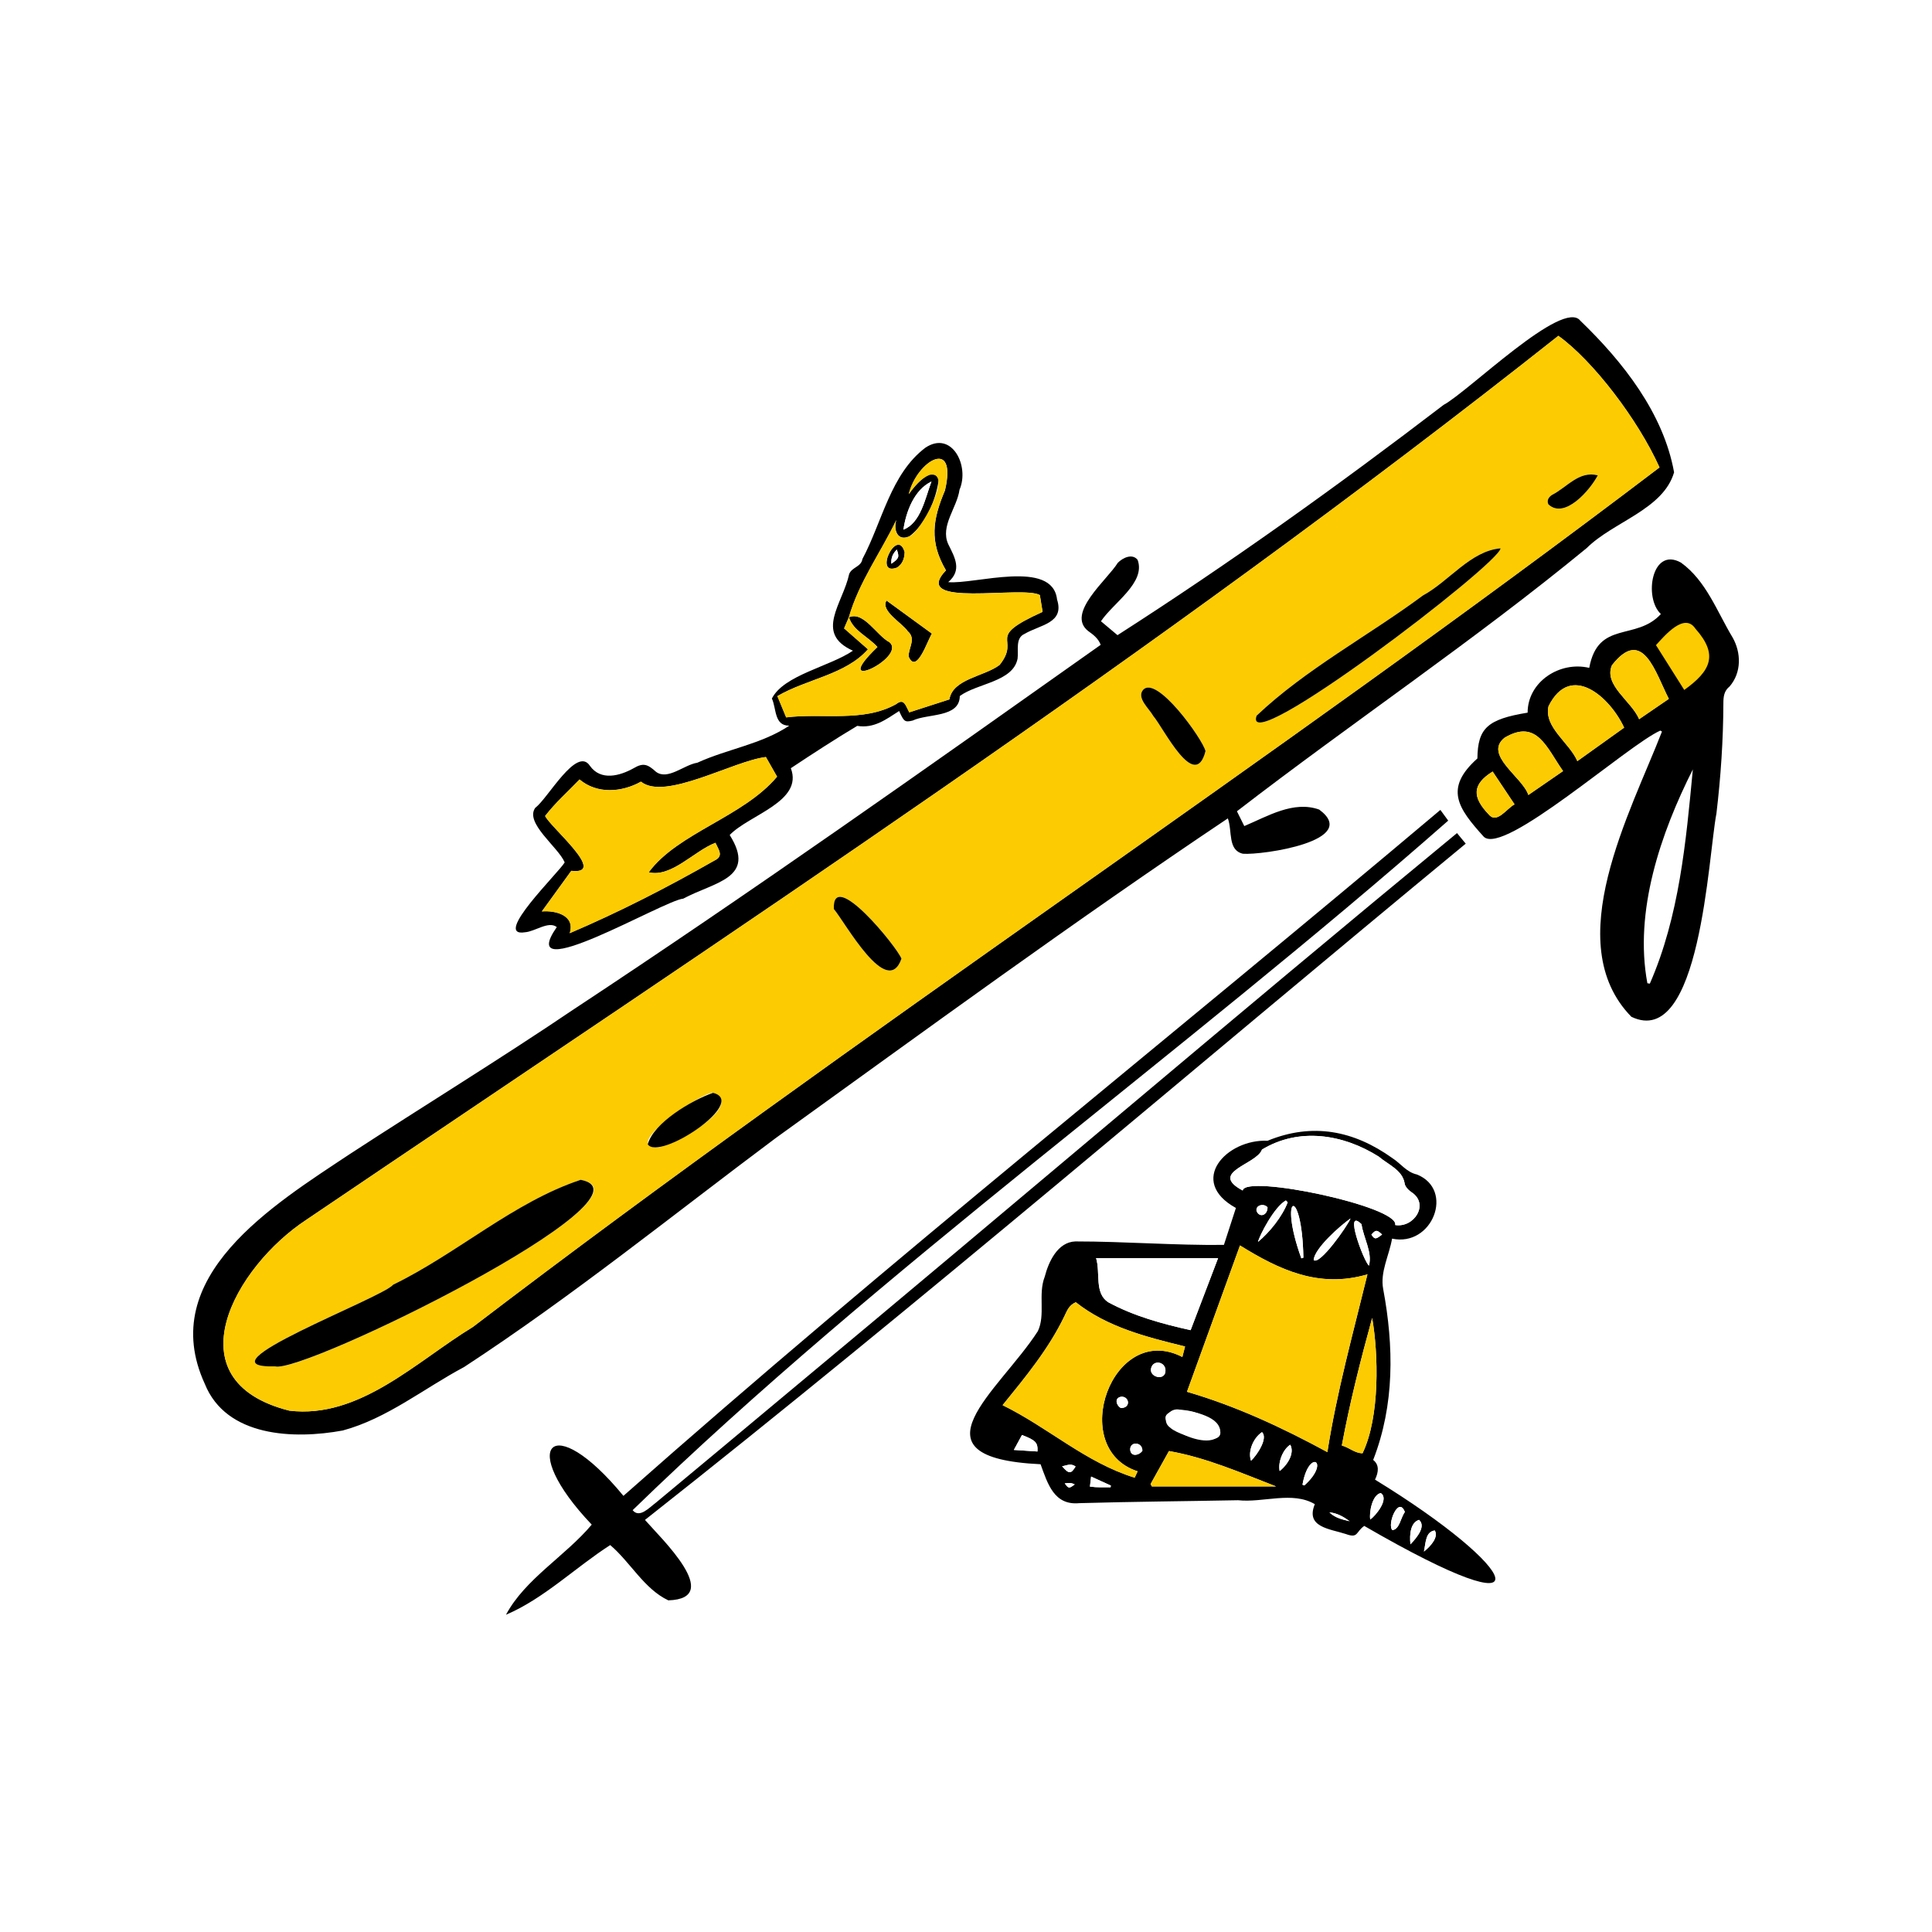 <svg xmlns="http://www.w3.org/2000/svg" baseProfile="tiny" viewBox="0 0 45 45" width="45" height="45"><rect x="0" y="0" width="45" height="45" fill="#fff"/><svg xmlns="http://www.w3.org/2000/svg" xml:space="preserve" id="Vrstva_1" x="0" y="0" enable-background="new 0 0 283.46 283.46" version="1.1" viewBox="0 0 283.46 283.46"><style>.st0{fill:#FFFFFF;}
	.st1{fill:#FDCB02;}</style><path d="M181.48 119.03c.4.81.72 1.44 1.08 2.17 3.43-1.44 7.21-3.77 10.99-2.42 6.2 4.58-8.35 6.7-11.19 6.48-2.26-.52-1.53-3.3-2.21-5.19-22.58 15.13-44.27 31.01-66.29 46.87-15.17 11.33-29.9 23.26-45.77 33.63-5.88 3.13-11.31 7.56-17.8 9.31-7.15 1.32-17.1.97-20.24-6.84-7.23-15.73 10.11-26.29 21.28-33.72 10.9-7.11 21.99-13.9 32.78-21.19 26.23-17.3 51.77-35.39 77.38-53.52-.32-.91-1.09-1.5-1.81-2.01-3.35-2.58 2.81-7.56 4.31-10.01.73-.76 2.14-1.43 2.92-.45 1.23 3.35-3.56 6.29-5.38 9.01.85.71 1.61 1.35 2.43 2.04 16.47-10.56 32.33-21.92 47.85-33.79 3.56-1.89 17.53-15.66 20.06-12.34 6.24 6.01 12.19 13.56 13.75 22.24-1.59 5.46-8.96 7.26-12.82 11.11-16.54 13.6-34.36 25.54-51.32 38.62zm47.16-69.76C169.85 95.81 107 136.98 44.94 178.97c-10.4 6.83-19.97 23.59-2.49 28 10.32 1.24 18.66-7.25 26.93-12.28 56.97-43.49 117.03-82.75 174.1-126.11-3.18-7.08-9.81-15.7-14.84-19.31zM179.57 182.65c.59-1.8 1.19-3.66 1.76-5.42-7.15-3.95-1.35-10.14 4.64-9.86 6.6-2.7 12.66-1.5 18.32 2.55 1.24.8 2.07 2.06 3.6 2.4 5.56 2.23 2.28 10.68-3.65 9.41-.41 2.45-1.78 4.9-1.3 7.4 1.57 8.41 1.68 16.98-1.47 25.07.9.7.82 1.75.27 2.89 21.23 13 26.31 22.96-1.58 6.79-1.27.88-.85 1.87-2.7 1.19-2.36-.77-5.96-.99-4.55-4.38-3.28-1.95-7.6-.18-11.27-.58-7.76.15-15.53.21-23.29.43-3.7.35-4.63-2.84-5.68-5.71-19.81-.94-6.08-10.7-.4-19.52 1.15-2.4 0-5.41 1.01-7.99.57-2.2 1.89-5.09 4.5-5.18 7.27 0 14.55.59 21.79.51zm-5.42 21.55c7.24 2.11 13.99 5.26 20.6 8.85 1.39-8.87 3.76-17.38 5.88-26.08-7.14 2.1-12.99-.7-18.7-4.24-2.61 7.19-5.19 14.29-7.78 21.47zm-7.24 11.67c-10.39-3.38-3.69-22.07 6.56-16.78.13-.5.25-.97.4-1.54-5.8-1.42-11.42-2.85-16.03-6.49-1.04.44-1.31 1.31-1.67 2.04-2.32 4.83-5.73 8.95-9.07 13.06 6.7 3.28 12.19 8.42 19.38 10.64.17-.38.31-.69.43-.93zm15.42-41.2c.28-2.43 22.98 2.32 22.37 5.07 2.77.44 5.08-3.11 2.35-4.84-.44-.3-.97-.87-.98-1.33-.33-1.91-2.45-2.72-3.79-3.87-5.22-3.3-11.7-4.33-17.13-1.03-.77 2.2-7.91 3.3-2.82 6zm-21.51 9.92c.66 2.2-.29 5.14 1.79 6.48 3.8 2.05 7.9 3.16 12.07 4.09 1.34-3.52 2.67-7 4.03-10.57h-17.89zm7.99 33.15c.06.11.13.23.19.34h18.22c-5.29-2.05-10.3-4.24-15.71-5.19-.94 1.7-1.82 3.28-2.7 4.85zm28.06-5.66c1.16.34 1.91 1.13 3.04 1.14 2.58-5.35 2.33-14.61 1.41-19.85-1.73 6.29-3.28 12.41-4.45 18.71zm-23.66-5.23c-6.95.69 4.55 7.03 5.83 3.36.11-2.38-3.9-3.13-5.83-3.36zm17.72-22.23.3-.09c-.19-10.77-3.76-9.47-.3.09zm9.92 1.07c.54-1.94-.81-4.08-1.09-6.08-2.69-2.6.36 5.53 1.09 6.08zm-2.7-6.92c-1.51 1.05-5.31 4.41-5.41 6.1.88.83 4.99-5.04 5.41-6.1zm-9.22-2.37-.27-.27c-1.7.94-3.84 5.08-4.09 6.08 1.72-1.42 3.56-3.72 4.36-5.81zm-40.18 36.33c1.32.09 2.39.16 3.46.23.08-1.3-.26-1.65-2.27-2.42-.34.63-.69 1.28-1.19 2.19zm36.41-2.61c-1.29.86-2.11 2.82-1.61 4.2.88-.83 2.54-3.3 1.61-4.2zm15.88 12.82c.81-.56 2.84-3.05 1.54-3.88-1.24.25-1.72 2.8-1.54 3.88zm-13.29-7.11c1.5-1.22 2.13-2.87 1.55-3.86-1.05.67-1.82 2.52-1.55 3.86zm3.35 2c.19.08.25.12.27.11 3.92-3.51.67-5.49-.27-.11zm15.02 4.01c-.93-2.47-2.67 1.91-1.82 2.66 1.06-.15 1.18-1.79 1.82-2.66zm.82 4.74c.96-1.01 2.31-2.65 1.26-3.59-1.23.39-1.42 2.09-1.26 3.59zm-44-8.37c.01-.08.03-.17.04-.25-.93-.42-1.86-.85-2.9-1.32-.06.56-.11.98-.17 1.47 1.07.15 2 .09 3.03.1zm8.05-16.99c.15-1.45-1.87-1.83-2.12-.38-.19 1.23 2 1.77 2.12.38zm37.93 26.42c1.04-.83 2.16-2.13 1.59-3.09-1.35.18-1.31 1.73-1.59 3.09zm-41.31-14.79c.02-1.32-1.82-1.41-1.79-.18.07 1.15 1.34.86 1.79.18zm-3.16-6.27c1.47.02 1.28-1.66.11-1.66-1.12.13-.79 1.29-.11 1.66zm21.52-29.44c-.49-.62-1.78-.36-1.61.53.4 1.03 1.61.68 1.61-.53zm-28.16 38.02c-.74-.53-1.32-.12-1.98-.04.99 1.16 1.3 1.17 1.98.04zm37.24 6.73c.83.81 1.9 1.05 2.97 1.3-.9-.65-1.84-1.2-2.97-1.3zm7.73-40.76c-.8-.77-.96-.67-1.57.01.54.86.77.57 1.57-.01zm-45.1 36.67c-.49-.28-.94-.22-1.46-.16.59.78.59.78 1.46.16zM243.6 107.19c-4.76 2.1-22.95 18.4-25.9 15.58-3.79-4.19-5.86-7.09-.94-11.49.06-4.43 1.44-5.75 7.37-6.72 0-4.55 4.74-7.6 9.04-6.57 1.3-7.04 6.85-3.9 10.51-7.9-2.55-2.38-1.34-9.93 2.94-7.55 3.71 2.66 5.3 7.21 7.59 11 1.25 2.21 1.33 5.11-.44 7.17-.83.66-.92 1.51-.92 2.49-.02 5.4-.38 10.79-1.02 16.16-1.21 6.22-2.34 34.69-12.48 29.82-10.59-10.84-.08-30.05 4.49-41.85-.08-.04-.16-.09-.24-.14zm-1.9 37.07.36.06c4.32-9.86 5.31-20.83 6.31-31.43-4.73 9.37-8.64 20.82-6.67 31.37zm-3.41-37.5c-2.08-4.49-7.85-9.66-11.09-3.14-.7 3.09 3.06 5.33 4.23 8.05 2.29-1.64 4.48-3.21 6.86-4.91zm-8.96 6.37c-2.4-3.39-3.82-7.73-8.58-4.89-3.14 2.51 2.66 5.79 3.49 8.4 1.85-1.28 3.42-2.36 5.09-3.51zm11.16-7.61c1.51-1.04 2.97-2.03 4.36-2.99-1.96-3.75-3.8-10.75-8.35-4.93-1.25 2.93 2.87 5.25 3.99 7.92zm-18.28 12.49c-1.1-1.65-2.12-3.18-3.21-4.81-3.07 1.9-2.97 3.78-.62 6.25 1.21 1.52 2.61-.77 3.83-1.44zM211.33 118.83c.43.59.77 1.05 1.15 1.57-38.86 34.19-83.33 65.87-119.66 101.17 1.01 1.25 2.48-.42 3.39-1.08 6.35-5.28 12.7-10.56 19.03-15.86 32.92-27.38 65.48-55.18 98.53-82.4.42.51.82 1 1.28 1.55-40.13 33.11-79.58 67.02-120.42 99.22 2.24 2.59 11.7 11.55 3.42 11.8-3.56-1.69-5.55-5.59-8.52-8.11-5.12 3.29-9.73 7.86-15.29 10.22 2.79-5.24 8.72-8.62 12.58-13.22-10.99-11.53-5.92-17.07 4.65-4.22 39.1-34.59 79.94-67 119.86-100.64z"/><path d="M116.03 112.71c1.86 4.9-6.12 6.83-8.97 9.8 4.02 6.38-2.28 6.89-6.82 9.34-2.81.22-24.92 13.34-18.55 4.17-1.2-.95-3.2.66-4.66.76-4.91.79 5.03-8.83 5.82-10.25-.93-2.24-5.94-5.81-4.3-8.03 1.78-1.27 6.06-9.11 8-6.14 1.6 2.25 4.39 1.48 6.4.36 1.46-.87 2.09-.57 3.3.52 1.72 1.29 4.14-1.05 6.05-1.33 4.46-2.04 9.39-2.7 13.5-5.44-2.24.02-1.87-2.53-2.55-3.98 1.73-3.45 8.52-4.7 11.89-7.02-5.7-2.55-1.48-6.9-.55-11.25.41-1.03 1.77-1.04 1.94-2.2 2.91-5.44 4.13-12.48 9.25-16.34 3.87-2.57 6.51 2.67 5 6.17-.37 2.66-2.86 5.32-1.66 7.98 1 2.01 2.05 3.82 0 5.58 3.91.36 15.31-3.42 15.97 2.55 1.12 3.49-2.48 3.69-4.78 5.05-1.36.6-.86 2.41-1.01 3.61-.64 3.42-5.93 3.62-8.48 5.5-.03 3.21-4.69 2.54-6.92 3.6-1.16.28-1.28.15-1.98-1.4-1.98 1.27-3.69 2.58-6.15 2.18-3.18 1.9-6.61 4.13-9.74 6.21zm8.53-22.17c-.24.55-.47 1.11-.71 1.65l3.5 3.07c-3.27 3.73-8.97 4.35-13.29 6.87.44 1.08.86 2.09 1.29 3.12 5.35-.67 11.28.76 16.13-1.94 1.17-.93 1.38.19 1.93 1.2 1.97-.63 3.9-1.26 5.89-1.9.48-3.03 5.16-3.36 7.37-5.06 3.24-4.08-2.4-3.86 6.3-7.78-.14-.85-.26-1.63-.4-2.46-2.5-1.47-19.16 2.03-13.78-3.63-2.46-4.22-1.96-7.44-.14-11.73 1.85-7.91-4.14-4.33-5.31.55.75-1.11 3.59-4.53 4.38-2.07-.38 2.86-1.92 6.51-4.28 8.25-1.75.81-2.39-.94-1.92-2.39-2.33 4.85-5.49 9.11-6.97 14.29-.03.01.01-.04.01-.04zm-12.19 20.53c-4.82.57-14.79 6.46-18.33 3.61-2.78 1.56-6.42 1.87-9.01-.32-1.72 1.8-3.52 3.38-5.05 5.36.8 1.67 9.26 8.68 3.84 8.04-1.46 2.01-2.89 3.99-4.32 5.96 2.01-.18 4.93.58 4.09 3.19 7.33-3.13 14.3-6.71 21.2-10.64 1.42-.66.68-1.52.18-2.62-3.13 1.19-6.47 5.14-9.79 4.33 4.27-5.79 13.87-8.11 18.83-14.03-.56-1-1.09-1.92-1.64-2.88zm24.29-40.42c-2.54 1.22-3.74 4.46-4.11 7.06 2.53-.98 3.17-4.55 4.11-7.06z"/><path d="M182.33 174.67c-5.09-2.71 2.06-3.81 2.83-6.01 5.44-3.3 11.91-2.26 17.13 1.03 1.34 1.15 3.45 1.96 3.79 3.87.02.46.54 1.03.98 1.33 2.72 1.74.42 5.29-2.35 4.84.7-2.68-22.04-7.5-22.38-5.06zM160.82 184.59h17.9c-1.36 3.57-2.69 7.05-4.03 10.57-4.17-.93-8.28-2.04-12.07-4.09-2.09-1.34-1.14-4.27-1.8-6.48zM173.21 206.85c1.83.07 3.47.74 5 1.69 3.48 4.27-4.83 2.47-6.49.95-1.53-1.05-.16-3.12 1.49-2.64z" class="st0"/><path d="M190.93 184.62c-3.47-9.61.12-10.81.3-.09l-.3.09zM200.85 185.69c-.72-.53-3.78-8.68-1.09-6.08.28 2 1.62 4.14 1.09 6.08zM198.15 178.77c-.42 1.05-4.51 6.91-5.41 6.1.1-1.69 3.89-5.05 5.41-6.1zM188.93 176.4c-.8 2.09-2.64 4.39-4.36 5.81.25-1 2.38-5.13 4.09-6.08l.27.27zM148.75 212.73c.5-.91.85-1.56 1.2-2.19 2 .77 2.35 1.12 2.27 2.42-1.08-.07-2.15-.14-3.47-.23zM185.16 210.12c.92.9-.73 3.37-1.61 4.2-.49-1.37.33-3.34 1.61-4.2zM201.04 222.94c-.18-1.08.3-3.63 1.54-3.88 1.29.84-.73 3.32-1.54 3.88zM187.75 215.83c-.28-1.34.5-3.19 1.55-3.86.58.99-.05 2.64-1.55 3.86zM191.1 217.83c.94-5.39 4.18-3.39.27.11-.02.01-.07-.04-.27-.11zM206.12 221.84c-.64.87-.76 2.51-1.82 2.66-.85-.75.89-5.13 1.82-2.66zM206.94 226.58c-.17-1.51.03-3.21 1.26-3.59 1.06.95-.3 2.58-1.26 3.59zM162.94 218.21c-1.04-.01-1.97.05-3.02-.1.06-.49.1-.91.17-1.47 1.03.47 1.96.89 2.9 1.32-.02.08-.03.16-.05.25zM170.99 201.22c-.12 1.39-2.31.85-2.12-.38.25-1.46 2.27-1.07 2.12.38zM208.92 227.64c.28-1.36.23-2.91 1.59-3.09.57.96-.54 2.26-1.59 3.09zM167.61 212.85c-.45.68-1.72.97-1.79-.18-.03-1.23 1.8-1.13 1.79.18zM164.45 206.58c-.68-.37-1.02-1.54.11-1.66 1.17 0 1.36 1.68-.11 1.66zM185.97 177.14c0 1.21-1.21 1.56-1.61.53-.17-.89 1.13-1.15 1.61-.53zM157.81 215.16c-.68 1.13-.99 1.12-1.98-.04.66-.08 1.24-.49 1.98.04zM195.05 221.89c1.13.1 2.07.65 2.97 1.3-1.07-.24-2.14-.49-2.97-1.3zM202.78 181.13c-.8.58-1.03.87-1.57.01.61-.67.77-.78 1.57-.01zM157.68 217.8c-.87.62-.87.62-1.46-.16.52-.07.96-.13 1.46.16zM105.62 113.92c-.02-.05-.05-.1-.07-.14-1.53.33-11.48 4.12-7.79 5.79 1.09.38 2.15 1.52 3.28.64 1.89-1.54 12.04-6.07 4.58-6.29zM136.66 70.65c-.93 2.51-1.58 6.08-4.11 7.06.37-2.61 1.56-5.84 4.11-7.06z" class="st0"/><path d="M124.52 90.59c2.14-1.04 4.11 2.67 5.97 3.62 2.7 2.26-9.19 7.85-1.75.72-1.36-1.53-3.59-2.4-4.18-4.38 0-.01-.04.04-.04.04zM130.07 88.11c2.23 1.62 4.37 3.19 6.66 4.85-.65.98-2.26 6.08-3.42 3.36-.02-1.3 1.14-2.61-.12-3.7-.81-1.22-4.06-3-3.12-4.51zM132.73 81.01c-.03 1.11-.43 1.8-1.11 2.26-3.56 1.37.02-6.05 1.11-2.26zm-1.95 1.7c1.12-.79 1.19-.96.8-2.08-.54.56-.87 1.14-.8 2.08zM105.62 113.92c2.31-.06 4.15.8 1.39 2.51-2.53 1.02-5.05 4.55-7.82 3.84-1.05-.65-3.72-1.24-1.68-2.55 2.43-1.78 5.09-3.23 8.03-3.94.03.04.06.09.08.14z"/><path d="M130.78 82.71c-.07-.94.26-1.52.8-2.08.39 1.12.32 1.29-.8 2.08z" class="st0"/><path d="M174.15 204.2c2.6-7.17 5.17-14.28 7.78-21.47 5.72 3.54 11.56 6.35 18.7 4.24-2.13 8.7-4.49 17.21-5.88 26.08-6.62-3.59-13.37-6.74-20.6-8.85zM166.91 215.87c-.11.24-.25.55-.43.94-7.19-2.22-12.68-7.36-19.38-10.64 3.33-4.12 6.75-8.23 9.07-13.06.37-.73.63-1.59 1.67-2.04 4.61 3.63 10.24 5.07 16.03 6.49-.15.56-.27 1.04-.4 1.54-10.26-5.3-16.95 13.39-6.56 16.77zM168.81 217.74c.88-1.58 1.76-3.16 2.7-4.84 5.41.94 10.42 3.13 15.71 5.19H169c-.07-.12-.13-.23-.19-.35zM196.87 212.08c1.18-6.31 2.73-12.42 4.45-18.71.92 5.24 1.17 14.5-1.41 19.85-1.13-.01-1.88-.8-3.04-1.14zM228.64 49.27c5.03 3.61 11.66 12.23 14.84 19.31-57.07 43.35-117.13 82.61-174.1 126.11-8.29 5.04-16.6 13.51-26.93 12.28-17.43-4.42-7.99-21.1 2.49-28 62.07-41.99 124.91-83.16 183.7-129.7zM124.52 90.59c1.49-5.19 4.65-9.45 6.97-14.29-.47 1.45.18 3.2 1.92 2.39 1.57-.43 6.68-9.76 2.95-9.01-1.34.58-2.2 1.66-3.04 2.83 1.17-4.88 7.16-8.46 5.31-.55-1.81 4.29-2.31 7.52.15 11.73-5.37 5.66 11.27 2.15 13.78 3.63.14.83.26 1.62.4 2.46-8.72 3.94-3.05 3.7-6.3 7.78-2.21 1.7-6.88 2.02-7.37 5.06-1.99.64-3.93 1.26-5.89 1.9-.56-1.01-.75-2.13-1.93-1.2-4.85 2.7-10.78 1.27-16.13 1.94-.42-1.03-.84-2.04-1.29-3.12 4.33-2.53 10.02-3.14 13.29-6.87-1.13-1-2.26-1.98-3.5-3.07.23-.54.47-1.09.71-1.65.59 1.98 2.82 2.85 4.18 4.38-7.45 7.15 4.45 1.54 1.75-.71-1.85-.97-3.82-4.67-5.96-3.63zm5.55-2.48c-.95 1.49 2.31 3.31 3.12 4.52 1.26 1.09.1 2.4.12 3.7 1.17 2.71 2.77-2.37 3.42-3.36-2.28-1.67-4.43-3.24-6.66-4.86zm2.66-7.1c-1.1-3.79-4.67 3.62-1.11 2.26.69-.46 1.08-1.15 1.11-2.26zM112.37 111.07c.55.96 1.07 1.88 1.64 2.88-4.95 5.92-14.56 8.24-18.83 14.03 3.33.81 6.66-3.13 9.79-4.32.5 1.1 1.24 1.96-.18 2.62-6.9 3.93-13.87 7.51-21.2 10.64.83-2.61-2.08-3.37-4.09-3.19 1.43-1.98 2.86-3.95 4.32-5.96 5.41.63-3.03-6.35-3.84-8.04 1.53-1.99 3.33-3.57 5.05-5.36 2.59 2.18 6.23 1.88 9.01.32 3.5 2.84 13.55-3.05 18.33-3.62z" class="st1"/><path d="M40.35 200.47c3.59 1.41 57.5-25.15 44.86-27.37-9.85 3.28-18.12 10.83-27.53 15.39-1.56 1.94-29.18 12.28-17.33 11.98zM220.16 80.45c-4.4.37-7.57 4.84-11.39 6.91-8.04 5.96-17.15 10.77-24.42 17.65-2.2 6.61 35.41-22.08 35.81-24.56zm-87.9 60.21c-.56-1.61-10.2-13.5-9.92-7.29 1.68 1.99 7.83 13.27 9.92 7.29zm44.61-30.46c-.42-1.75-7.24-11.31-9.19-8.94-.92 1.17.95 2.72 1.53 3.79 1.51 1.76 6.11 11.22 7.66 5.15zm-72.26 50.14c-1.75-.09-13.72 8.1-8.05 7.99 2.23-.22 12.8-6.09 8.05-7.99zm129.81-90.6c-2.75-.71-4.51 1.76-6.72 2.88-.46.3-.81.76-.53 1.37 2.39 2.25 6.11-2.07 7.25-4.25z" class="st0"/><path d="M40.35 200.47c-11.87.32 15.81-10.05 17.33-11.98 9.41-4.57 17.68-12.12 27.52-15.39 12.41 2.37-40.9 28.59-44.85 27.37zM220.16 80.45c-.14 2.26-38.07 31.23-35.8 24.56 7.27-6.88 16.38-11.69 24.42-17.65 3.81-2.06 6.98-6.53 11.38-6.91zM132.26 140.66c-2.09 5.97-8.23-5.29-9.92-7.29-.28-6.2 9.34 5.65 9.92 7.29zM176.87 110.2c-1.55 6.07-6.15-3.39-7.66-5.15-.59-1.07-2.45-2.62-1.53-3.79 1.94-2.38 8.77 7.18 9.19 8.94zM104.61 160.34c5.28 1.33-7.92 10.06-9.57 7.55.83-3.13 6.44-6.47 9.57-7.55zM234.42 69.74c-1.13 2.17-4.87 6.5-7.25 4.25-.27-.61.08-1.07.53-1.37 2.21-1.12 3.97-3.59 6.72-2.88z"/><path d="M247.11 101.23c3.87-2.78 5.07-5.14 1.65-8.98-1.62-2.47-4.51 1-5.8 2.4 1.33 2.12 2.65 4.22 4.15 6.58zM238.29 106.76c-2.38 1.7-4.58 3.27-6.87 4.91-1.17-2.72-4.93-4.96-4.23-8.05 3.25-6.52 9.03-1.35 11.1 3.14zM229.33 113.13c-1.67 1.15-3.25 2.24-5.1 3.51-.83-2.61-6.62-5.9-3.49-8.4 4.77-2.84 6.19 1.5 8.59 4.89zM240.49 105.52c-1.12-2.67-5.24-4.99-3.99-7.91 4.55-5.83 6.4 1.18 8.35 4.93-1.39.95-2.85 1.94-4.36 2.98zM222.21 118.01c-1.22.67-2.62 2.96-3.83 1.44-2.34-2.47-2.45-4.35.62-6.25 1.09 1.63 2.11 3.16 3.21 4.81z" class="st1"/></svg></svg>